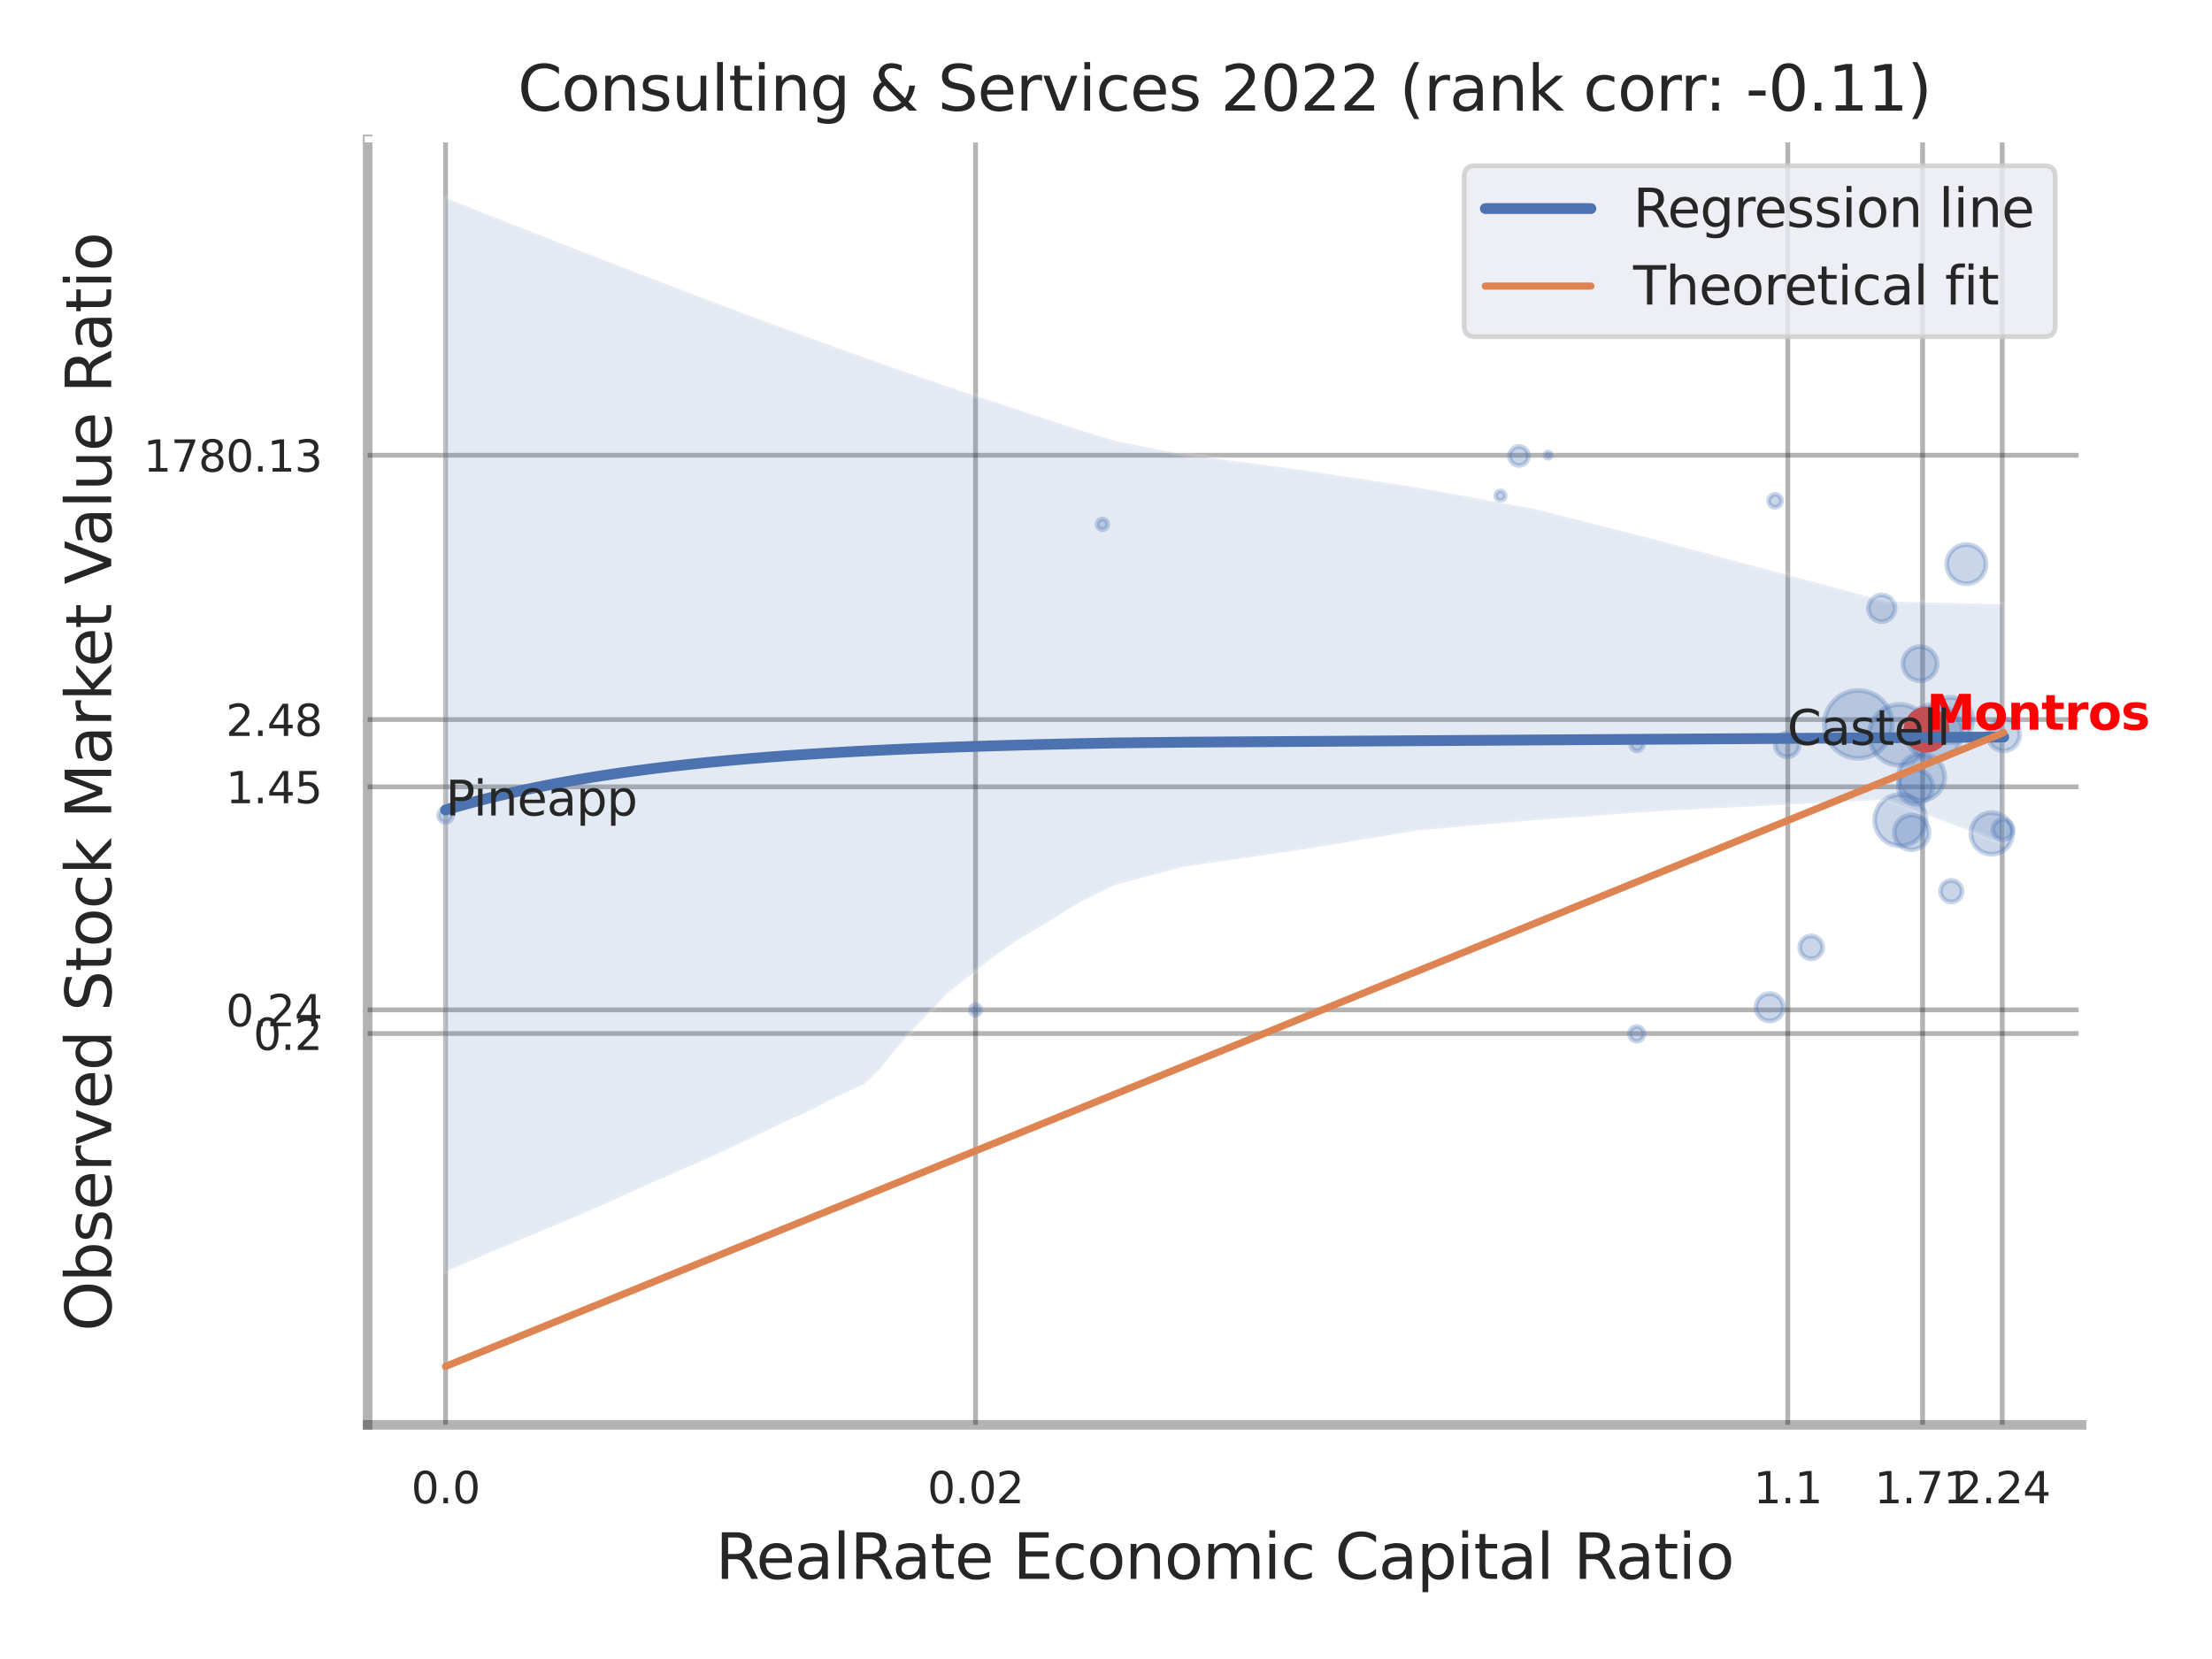 <?xml version="1.0" encoding="utf-8" standalone="no"?>
<!DOCTYPE svg PUBLIC "-//W3C//DTD SVG 1.1//EN"
  "http://www.w3.org/Graphics/SVG/1.1/DTD/svg11.dtd">
<svg xmlns:xlink="http://www.w3.org/1999/xlink" width="460.8pt" height="345.6pt" viewBox="0 0 460.8 345.6" xmlns="http://www.w3.org/2000/svg" version="1.1">
 <defs>
  <style type="text/css">*{stroke-linejoin: round; stroke-linecap: butt}</style>
 </defs>
 <g id="figure_1">
  <g id="patch_1">
   <path d="M 0 345.6 
L 460.8 345.6 
L 460.8 0 
L 0 0 
z
" style="fill: #ffffff"/>
  </g>
  <g id="axes_1">
   <g id="patch_2">
    <path d="M 76.59 296.82 
L 433.628 296.82 
L 433.628 29.04 
L 76.59 29.04 
z
" style="fill: #ffffff"/>
   </g>
   <g id="matplotlib.axis_1">
    <g id="xtick_1">
     <g id="line2d_1">
      <path d="M 92.821 296.82 
L 92.821 29.04 
" clip-path="url(#pef29a464aa)" style="fill: none; stroke: #000000; stroke-opacity: 0.3; stroke-linecap: round"/>
     </g>
     <g id="text_1">
      <!-- 0.0 -->
      <g style="fill: #262626" transform="translate(85.664 313.159) scale(0.09 -0.09)">
       <defs>
        <path id="DejaVuSans-30" d="M 2034 4250 
Q 1547 4250 1301 3770 
Q 1056 3291 1056 2328 
Q 1056 1369 1301 889 
Q 1547 409 2034 409 
Q 2525 409 2770 889 
Q 3016 1369 3016 2328 
Q 3016 3291 2770 3770 
Q 2525 4250 2034 4250 
z
M 2034 4750 
Q 2819 4750 3233 4129 
Q 3647 3509 3647 2328 
Q 3647 1150 3233 529 
Q 2819 -91 2034 -91 
Q 1250 -91 836 529 
Q 422 1150 422 2328 
Q 422 3509 836 4129 
Q 1250 4750 2034 4750 
z
" transform="scale(0.016)"/>
        <path id="DejaVuSans-2e" d="M 684 794 
L 1344 794 
L 1344 0 
L 684 0 
L 684 794 
z
" transform="scale(0.016)"/>
       </defs>
       <use xlink:href="#DejaVuSans-30"/>
       <use xlink:href="#DejaVuSans-2e" x="63.623"/>
       <use xlink:href="#DejaVuSans-30" x="95.41"/>
      </g>
     </g>
    </g>
    <g id="xtick_2">
     <g id="line2d_2">
      <path d="M 203.22 296.82 
L 203.22 29.04 
" clip-path="url(#pef29a464aa)" style="fill: none; stroke: #000000; stroke-opacity: 0.3; stroke-linecap: round"/>
     </g>
     <g id="text_2">
      <!-- 0.02 -->
      <g style="fill: #262626" transform="translate(193.201 313.159) scale(0.09 -0.09)">
       <defs>
        <path id="DejaVuSans-32" d="M 1228 531 
L 3431 531 
L 3431 0 
L 469 0 
L 469 531 
Q 828 903 1448 1529 
Q 2069 2156 2228 2338 
Q 2531 2678 2651 2914 
Q 2772 3150 2772 3378 
Q 2772 3750 2511 3984 
Q 2250 4219 1831 4219 
Q 1534 4219 1204 4116 
Q 875 4013 500 3803 
L 500 4441 
Q 881 4594 1212 4672 
Q 1544 4750 1819 4750 
Q 2544 4750 2975 4387 
Q 3406 4025 3406 3419 
Q 3406 3131 3298 2873 
Q 3191 2616 2906 2266 
Q 2828 2175 2409 1742 
Q 1991 1309 1228 531 
z
" transform="scale(0.016)"/>
       </defs>
       <use xlink:href="#DejaVuSans-30"/>
       <use xlink:href="#DejaVuSans-2e" x="63.623"/>
       <use xlink:href="#DejaVuSans-30" x="95.41"/>
       <use xlink:href="#DejaVuSans-32" x="159.033"/>
      </g>
     </g>
    </g>
    <g id="xtick_3">
     <g id="line2d_3">
      <path d="M 372.431 296.82 
L 372.431 29.04 
" clip-path="url(#pef29a464aa)" style="fill: none; stroke: #000000; stroke-opacity: 0.3; stroke-linecap: round"/>
     </g>
     <g id="text_3">
      <!-- 1.1 -->
      <g style="fill: #262626" transform="translate(365.275 313.159) scale(0.09 -0.09)">
       <defs>
        <path id="DejaVuSans-31" d="M 794 531 
L 1825 531 
L 1825 4091 
L 703 3866 
L 703 4441 
L 1819 4666 
L 2450 4666 
L 2450 531 
L 3481 531 
L 3481 0 
L 794 0 
L 794 531 
z
" transform="scale(0.016)"/>
       </defs>
       <use xlink:href="#DejaVuSans-31"/>
       <use xlink:href="#DejaVuSans-2e" x="63.623"/>
       <use xlink:href="#DejaVuSans-31" x="95.41"/>
      </g>
     </g>
    </g>
    <g id="xtick_4">
     <g id="line2d_4">
      <path d="M 400.51 296.82 
L 400.51 29.04 
" clip-path="url(#pef29a464aa)" style="fill: none; stroke: #000000; stroke-opacity: 0.3; stroke-linecap: round"/>
     </g>
     <g id="text_4">
      <!-- 1.71 -->
      <g style="fill: #262626" transform="translate(390.491 313.159) scale(0.09 -0.09)">
       <defs>
        <path id="DejaVuSans-37" d="M 525 4666 
L 3525 4666 
L 3525 4397 
L 1831 0 
L 1172 0 
L 2766 4134 
L 525 4134 
L 525 4666 
z
" transform="scale(0.016)"/>
       </defs>
       <use xlink:href="#DejaVuSans-31"/>
       <use xlink:href="#DejaVuSans-2e" x="63.623"/>
       <use xlink:href="#DejaVuSans-37" x="95.41"/>
       <use xlink:href="#DejaVuSans-31" x="159.033"/>
      </g>
     </g>
    </g>
    <g id="xtick_5">
     <g id="line2d_5">
      <path d="M 417.102 296.82 
L 417.102 29.04 
" clip-path="url(#pef29a464aa)" style="fill: none; stroke: #000000; stroke-opacity: 0.3; stroke-linecap: round"/>
     </g>
     <g id="text_5">
      <!-- 2.24 -->
      <g style="fill: #262626" transform="translate(407.083 313.159) scale(0.09 -0.09)">
       <defs>
        <path id="DejaVuSans-34" d="M 2419 4116 
L 825 1625 
L 2419 1625 
L 2419 4116 
z
M 2253 4666 
L 3047 4666 
L 3047 1625 
L 3713 1625 
L 3713 1100 
L 3047 1100 
L 3047 0 
L 2419 0 
L 2419 1100 
L 313 1100 
L 313 1709 
L 2253 4666 
z
" transform="scale(0.016)"/>
       </defs>
       <use xlink:href="#DejaVuSans-32"/>
       <use xlink:href="#DejaVuSans-2e" x="63.623"/>
       <use xlink:href="#DejaVuSans-32" x="95.41"/>
       <use xlink:href="#DejaVuSans-34" x="159.033"/>
      </g>
     </g>
    </g>
    <g id="xtick_6"/>
    <g id="xtick_7"/>
    <g id="xtick_8"/>
    <g id="text_6">
     <!-- RealRate Economic Capital Ratio -->
     <g style="fill: #262626" transform="translate(149.055 328.908) scale(0.13 -0.13)">
      <defs>
       <path id="DejaVuSans-52" d="M 2841 2188 
Q 3044 2119 3236 1894 
Q 3428 1669 3622 1275 
L 4263 0 
L 3584 0 
L 2988 1197 
Q 2756 1666 2539 1819 
Q 2322 1972 1947 1972 
L 1259 1972 
L 1259 0 
L 628 0 
L 628 4666 
L 2053 4666 
Q 2853 4666 3247 4331 
Q 3641 3997 3641 3322 
Q 3641 2881 3436 2590 
Q 3231 2300 2841 2188 
z
M 1259 4147 
L 1259 2491 
L 2053 2491 
Q 2509 2491 2742 2702 
Q 2975 2913 2975 3322 
Q 2975 3731 2742 3939 
Q 2509 4147 2053 4147 
L 1259 4147 
z
" transform="scale(0.016)"/>
       <path id="DejaVuSans-65" d="M 3597 1894 
L 3597 1613 
L 953 1613 
Q 991 1019 1311 708 
Q 1631 397 2203 397 
Q 2534 397 2845 478 
Q 3156 559 3463 722 
L 3463 178 
Q 3153 47 2828 -22 
Q 2503 -91 2169 -91 
Q 1331 -91 842 396 
Q 353 884 353 1716 
Q 353 2575 817 3079 
Q 1281 3584 2069 3584 
Q 2775 3584 3186 3129 
Q 3597 2675 3597 1894 
z
M 3022 2063 
Q 3016 2534 2758 2815 
Q 2500 3097 2075 3097 
Q 1594 3097 1305 2825 
Q 1016 2553 972 2059 
L 3022 2063 
z
" transform="scale(0.016)"/>
       <path id="DejaVuSans-61" d="M 2194 1759 
Q 1497 1759 1228 1600 
Q 959 1441 959 1056 
Q 959 750 1161 570 
Q 1363 391 1709 391 
Q 2188 391 2477 730 
Q 2766 1069 2766 1631 
L 2766 1759 
L 2194 1759 
z
M 3341 1997 
L 3341 0 
L 2766 0 
L 2766 531 
Q 2569 213 2275 61 
Q 1981 -91 1556 -91 
Q 1019 -91 701 211 
Q 384 513 384 1019 
Q 384 1609 779 1909 
Q 1175 2209 1959 2209 
L 2766 2209 
L 2766 2266 
Q 2766 2663 2505 2880 
Q 2244 3097 1772 3097 
Q 1472 3097 1187 3025 
Q 903 2953 641 2809 
L 641 3341 
Q 956 3463 1253 3523 
Q 1550 3584 1831 3584 
Q 2591 3584 2966 3190 
Q 3341 2797 3341 1997 
z
" transform="scale(0.016)"/>
       <path id="DejaVuSans-6c" d="M 603 4863 
L 1178 4863 
L 1178 0 
L 603 0 
L 603 4863 
z
" transform="scale(0.016)"/>
       <path id="DejaVuSans-74" d="M 1172 4494 
L 1172 3500 
L 2356 3500 
L 2356 3053 
L 1172 3053 
L 1172 1153 
Q 1172 725 1289 603 
Q 1406 481 1766 481 
L 2356 481 
L 2356 0 
L 1766 0 
Q 1100 0 847 248 
Q 594 497 594 1153 
L 594 3053 
L 172 3053 
L 172 3500 
L 594 3500 
L 594 4494 
L 1172 4494 
z
" transform="scale(0.016)"/>
       <path id="DejaVuSans-20" transform="scale(0.016)"/>
       <path id="DejaVuSans-45" d="M 628 4666 
L 3578 4666 
L 3578 4134 
L 1259 4134 
L 1259 2753 
L 3481 2753 
L 3481 2222 
L 1259 2222 
L 1259 531 
L 3634 531 
L 3634 0 
L 628 0 
L 628 4666 
z
" transform="scale(0.016)"/>
       <path id="DejaVuSans-63" d="M 3122 3366 
L 3122 2828 
Q 2878 2963 2633 3030 
Q 2388 3097 2138 3097 
Q 1578 3097 1268 2742 
Q 959 2388 959 1747 
Q 959 1106 1268 751 
Q 1578 397 2138 397 
Q 2388 397 2633 464 
Q 2878 531 3122 666 
L 3122 134 
Q 2881 22 2623 -34 
Q 2366 -91 2075 -91 
Q 1284 -91 818 406 
Q 353 903 353 1747 
Q 353 2603 823 3093 
Q 1294 3584 2113 3584 
Q 2378 3584 2631 3529 
Q 2884 3475 3122 3366 
z
" transform="scale(0.016)"/>
       <path id="DejaVuSans-6f" d="M 1959 3097 
Q 1497 3097 1228 2736 
Q 959 2375 959 1747 
Q 959 1119 1226 758 
Q 1494 397 1959 397 
Q 2419 397 2687 759 
Q 2956 1122 2956 1747 
Q 2956 2369 2687 2733 
Q 2419 3097 1959 3097 
z
M 1959 3584 
Q 2709 3584 3137 3096 
Q 3566 2609 3566 1747 
Q 3566 888 3137 398 
Q 2709 -91 1959 -91 
Q 1206 -91 779 398 
Q 353 888 353 1747 
Q 353 2609 779 3096 
Q 1206 3584 1959 3584 
z
" transform="scale(0.016)"/>
       <path id="DejaVuSans-6e" d="M 3513 2113 
L 3513 0 
L 2938 0 
L 2938 2094 
Q 2938 2591 2744 2837 
Q 2550 3084 2163 3084 
Q 1697 3084 1428 2787 
Q 1159 2491 1159 1978 
L 1159 0 
L 581 0 
L 581 3500 
L 1159 3500 
L 1159 2956 
Q 1366 3272 1645 3428 
Q 1925 3584 2291 3584 
Q 2894 3584 3203 3211 
Q 3513 2838 3513 2113 
z
" transform="scale(0.016)"/>
       <path id="DejaVuSans-6d" d="M 3328 2828 
Q 3544 3216 3844 3400 
Q 4144 3584 4550 3584 
Q 5097 3584 5394 3201 
Q 5691 2819 5691 2113 
L 5691 0 
L 5113 0 
L 5113 2094 
Q 5113 2597 4934 2840 
Q 4756 3084 4391 3084 
Q 3944 3084 3684 2787 
Q 3425 2491 3425 1978 
L 3425 0 
L 2847 0 
L 2847 2094 
Q 2847 2600 2669 2842 
Q 2491 3084 2119 3084 
Q 1678 3084 1418 2786 
Q 1159 2488 1159 1978 
L 1159 0 
L 581 0 
L 581 3500 
L 1159 3500 
L 1159 2956 
Q 1356 3278 1631 3431 
Q 1906 3584 2284 3584 
Q 2666 3584 2933 3390 
Q 3200 3197 3328 2828 
z
" transform="scale(0.016)"/>
       <path id="DejaVuSans-69" d="M 603 3500 
L 1178 3500 
L 1178 0 
L 603 0 
L 603 3500 
z
M 603 4863 
L 1178 4863 
L 1178 4134 
L 603 4134 
L 603 4863 
z
" transform="scale(0.016)"/>
       <path id="DejaVuSans-43" d="M 4122 4306 
L 4122 3641 
Q 3803 3938 3442 4084 
Q 3081 4231 2675 4231 
Q 1875 4231 1450 3742 
Q 1025 3253 1025 2328 
Q 1025 1406 1450 917 
Q 1875 428 2675 428 
Q 3081 428 3442 575 
Q 3803 722 4122 1019 
L 4122 359 
Q 3791 134 3420 21 
Q 3050 -91 2638 -91 
Q 1578 -91 968 557 
Q 359 1206 359 2328 
Q 359 3453 968 4101 
Q 1578 4750 2638 4750 
Q 3056 4750 3426 4639 
Q 3797 4528 4122 4306 
z
" transform="scale(0.016)"/>
       <path id="DejaVuSans-70" d="M 1159 525 
L 1159 -1331 
L 581 -1331 
L 581 3500 
L 1159 3500 
L 1159 2969 
Q 1341 3281 1617 3432 
Q 1894 3584 2278 3584 
Q 2916 3584 3314 3078 
Q 3713 2572 3713 1747 
Q 3713 922 3314 415 
Q 2916 -91 2278 -91 
Q 1894 -91 1617 61 
Q 1341 213 1159 525 
z
M 3116 1747 
Q 3116 2381 2855 2742 
Q 2594 3103 2138 3103 
Q 1681 3103 1420 2742 
Q 1159 2381 1159 1747 
Q 1159 1113 1420 752 
Q 1681 391 2138 391 
Q 2594 391 2855 752 
Q 3116 1113 3116 1747 
z
" transform="scale(0.016)"/>
      </defs>
      <use xlink:href="#DejaVuSans-52"/>
      <use xlink:href="#DejaVuSans-65" x="64.982"/>
      <use xlink:href="#DejaVuSans-61" x="126.506"/>
      <use xlink:href="#DejaVuSans-6c" x="187.785"/>
      <use xlink:href="#DejaVuSans-52" x="215.568"/>
      <use xlink:href="#DejaVuSans-61" x="282.801"/>
      <use xlink:href="#DejaVuSans-74" x="344.08"/>
      <use xlink:href="#DejaVuSans-65" x="383.289"/>
      <use xlink:href="#DejaVuSans-20" x="444.812"/>
      <use xlink:href="#DejaVuSans-45" x="476.6"/>
      <use xlink:href="#DejaVuSans-63" x="539.783"/>
      <use xlink:href="#DejaVuSans-6f" x="594.764"/>
      <use xlink:href="#DejaVuSans-6e" x="655.945"/>
      <use xlink:href="#DejaVuSans-6f" x="719.324"/>
      <use xlink:href="#DejaVuSans-6d" x="780.506"/>
      <use xlink:href="#DejaVuSans-69" x="877.918"/>
      <use xlink:href="#DejaVuSans-63" x="905.701"/>
      <use xlink:href="#DejaVuSans-20" x="960.682"/>
      <use xlink:href="#DejaVuSans-43" x="992.469"/>
      <use xlink:href="#DejaVuSans-61" x="1062.293"/>
      <use xlink:href="#DejaVuSans-70" x="1123.572"/>
      <use xlink:href="#DejaVuSans-69" x="1187.049"/>
      <use xlink:href="#DejaVuSans-74" x="1214.832"/>
      <use xlink:href="#DejaVuSans-61" x="1254.041"/>
      <use xlink:href="#DejaVuSans-6c" x="1315.32"/>
      <use xlink:href="#DejaVuSans-20" x="1343.104"/>
      <use xlink:href="#DejaVuSans-52" x="1374.891"/>
      <use xlink:href="#DejaVuSans-61" x="1442.123"/>
      <use xlink:href="#DejaVuSans-74" x="1503.402"/>
      <use xlink:href="#DejaVuSans-69" x="1542.611"/>
      <use xlink:href="#DejaVuSans-6f" x="1570.395"/>
     </g>
    </g>
   </g>
   <g id="matplotlib.axis_2">
    <g id="ytick_1">
     <g id="line2d_6">
      <path d="M 76.59 215.303 
L 433.628 215.303 
" clip-path="url(#pef29a464aa)" style="fill: none; stroke: #000000; stroke-opacity: 0.3; stroke-linecap: round"/>
     </g>
     <g id="text_7">
      <!-- 0.2 -->
      <g style="fill: #262626" transform="translate(52.777 218.722) scale(0.09 -0.09)">
       <use xlink:href="#DejaVuSans-30"/>
       <use xlink:href="#DejaVuSans-2e" x="63.623"/>
       <use xlink:href="#DejaVuSans-32" x="95.41"/>
      </g>
     </g>
    </g>
    <g id="ytick_2">
     <g id="line2d_7">
      <path d="M 76.59 210.371 
L 433.628 210.371 
" clip-path="url(#pef29a464aa)" style="fill: none; stroke: #000000; stroke-opacity: 0.3; stroke-linecap: round"/>
     </g>
     <g id="text_8">
      <!-- 0.24 -->
      <g style="fill: #262626" transform="translate(47.051 213.79) scale(0.09 -0.09)">
       <use xlink:href="#DejaVuSans-30"/>
       <use xlink:href="#DejaVuSans-2e" x="63.623"/>
       <use xlink:href="#DejaVuSans-32" x="95.41"/>
       <use xlink:href="#DejaVuSans-34" x="159.033"/>
      </g>
     </g>
    </g>
    <g id="ytick_3">
     <g id="line2d_8">
      <path d="M 76.59 163.908 
L 433.628 163.908 
" clip-path="url(#pef29a464aa)" style="fill: none; stroke: #000000; stroke-opacity: 0.3; stroke-linecap: round"/>
     </g>
     <g id="text_9">
      <!-- 1.45 -->
      <g style="fill: #262626" transform="translate(47.051 167.327) scale(0.09 -0.09)">
       <defs>
        <path id="DejaVuSans-35" d="M 691 4666 
L 3169 4666 
L 3169 4134 
L 1269 4134 
L 1269 2991 
Q 1406 3038 1543 3061 
Q 1681 3084 1819 3084 
Q 2600 3084 3056 2656 
Q 3513 2228 3513 1497 
Q 3513 744 3044 326 
Q 2575 -91 1722 -91 
Q 1428 -91 1123 -41 
Q 819 9 494 109 
L 494 744 
Q 775 591 1075 516 
Q 1375 441 1709 441 
Q 2250 441 2565 725 
Q 2881 1009 2881 1497 
Q 2881 1984 2565 2268 
Q 2250 2553 1709 2553 
Q 1456 2553 1204 2497 
Q 953 2441 691 2322 
L 691 4666 
z
" transform="scale(0.016)"/>
       </defs>
       <use xlink:href="#DejaVuSans-31"/>
       <use xlink:href="#DejaVuSans-2e" x="63.623"/>
       <use xlink:href="#DejaVuSans-34" x="95.41"/>
       <use xlink:href="#DejaVuSans-35" x="159.033"/>
      </g>
     </g>
    </g>
    <g id="ytick_4">
     <g id="line2d_9">
      <path d="M 76.59 149.891 
L 433.628 149.891 
" clip-path="url(#pef29a464aa)" style="fill: none; stroke: #000000; stroke-opacity: 0.3; stroke-linecap: round"/>
     </g>
     <g id="text_10">
      <!-- 2.48 -->
      <g style="fill: #262626" transform="translate(47.051 153.311) scale(0.09 -0.09)">
       <defs>
        <path id="DejaVuSans-38" d="M 2034 2216 
Q 1584 2216 1326 1975 
Q 1069 1734 1069 1313 
Q 1069 891 1326 650 
Q 1584 409 2034 409 
Q 2484 409 2743 651 
Q 3003 894 3003 1313 
Q 3003 1734 2745 1975 
Q 2488 2216 2034 2216 
z
M 1403 2484 
Q 997 2584 770 2862 
Q 544 3141 544 3541 
Q 544 4100 942 4425 
Q 1341 4750 2034 4750 
Q 2731 4750 3128 4425 
Q 3525 4100 3525 3541 
Q 3525 3141 3298 2862 
Q 3072 2584 2669 2484 
Q 3125 2378 3379 2068 
Q 3634 1759 3634 1313 
Q 3634 634 3220 271 
Q 2806 -91 2034 -91 
Q 1263 -91 848 271 
Q 434 634 434 1313 
Q 434 1759 690 2068 
Q 947 2378 1403 2484 
z
M 1172 3481 
Q 1172 3119 1398 2916 
Q 1625 2713 2034 2713 
Q 2441 2713 2670 2916 
Q 2900 3119 2900 3481 
Q 2900 3844 2670 4047 
Q 2441 4250 2034 4250 
Q 1625 4250 1398 4047 
Q 1172 3844 1172 3481 
z
" transform="scale(0.016)"/>
       </defs>
       <use xlink:href="#DejaVuSans-32"/>
       <use xlink:href="#DejaVuSans-2e" x="63.623"/>
       <use xlink:href="#DejaVuSans-34" x="95.41"/>
       <use xlink:href="#DejaVuSans-38" x="159.033"/>
      </g>
     </g>
    </g>
    <g id="ytick_5">
     <g id="line2d_10">
      <path d="M 76.59 94.832 
L 433.628 94.832 
" clip-path="url(#pef29a464aa)" style="fill: none; stroke: #000000; stroke-opacity: 0.3; stroke-linecap: round"/>
     </g>
     <g id="text_11">
      <!-- 1780.13 -->
      <g style="fill: #262626" transform="translate(29.872 98.252) scale(0.09 -0.09)">
       <defs>
        <path id="DejaVuSans-33" d="M 2597 2516 
Q 3050 2419 3304 2112 
Q 3559 1806 3559 1356 
Q 3559 666 3084 287 
Q 2609 -91 1734 -91 
Q 1441 -91 1130 -33 
Q 819 25 488 141 
L 488 750 
Q 750 597 1062 519 
Q 1375 441 1716 441 
Q 2309 441 2620 675 
Q 2931 909 2931 1356 
Q 2931 1769 2642 2001 
Q 2353 2234 1838 2234 
L 1294 2234 
L 1294 2753 
L 1863 2753 
Q 2328 2753 2575 2939 
Q 2822 3125 2822 3475 
Q 2822 3834 2567 4026 
Q 2313 4219 1838 4219 
Q 1578 4219 1281 4162 
Q 984 4106 628 3988 
L 628 4550 
Q 988 4650 1302 4700 
Q 1616 4750 1894 4750 
Q 2613 4750 3031 4423 
Q 3450 4097 3450 3541 
Q 3450 3153 3228 2886 
Q 3006 2619 2597 2516 
z
" transform="scale(0.016)"/>
       </defs>
       <use xlink:href="#DejaVuSans-31"/>
       <use xlink:href="#DejaVuSans-37" x="63.623"/>
       <use xlink:href="#DejaVuSans-38" x="127.246"/>
       <use xlink:href="#DejaVuSans-30" x="190.869"/>
       <use xlink:href="#DejaVuSans-2e" x="254.492"/>
       <use xlink:href="#DejaVuSans-31" x="286.279"/>
       <use xlink:href="#DejaVuSans-33" x="349.902"/>
      </g>
     </g>
    </g>
    <g id="ytick_6"/>
    <g id="ytick_7"/>
    <g id="ytick_8"/>
    <g id="ytick_9"/>
    <g id="ytick_10"/>
    <g id="ytick_11"/>
    <g id="text_12">
     <!-- Observed Stock Market Value Ratio -->
     <g style="fill: #262626" transform="translate(23.169 277.332) rotate(-90) scale(0.13 -0.13)">
      <defs>
       <path id="DejaVuSans-4f" d="M 2522 4238 
Q 1834 4238 1429 3725 
Q 1025 3213 1025 2328 
Q 1025 1447 1429 934 
Q 1834 422 2522 422 
Q 3209 422 3611 934 
Q 4013 1447 4013 2328 
Q 4013 3213 3611 3725 
Q 3209 4238 2522 4238 
z
M 2522 4750 
Q 3503 4750 4090 4092 
Q 4678 3434 4678 2328 
Q 4678 1225 4090 567 
Q 3503 -91 2522 -91 
Q 1538 -91 948 565 
Q 359 1222 359 2328 
Q 359 3434 948 4092 
Q 1538 4750 2522 4750 
z
" transform="scale(0.016)"/>
       <path id="DejaVuSans-62" d="M 3116 1747 
Q 3116 2381 2855 2742 
Q 2594 3103 2138 3103 
Q 1681 3103 1420 2742 
Q 1159 2381 1159 1747 
Q 1159 1113 1420 752 
Q 1681 391 2138 391 
Q 2594 391 2855 752 
Q 3116 1113 3116 1747 
z
M 1159 2969 
Q 1341 3281 1617 3432 
Q 1894 3584 2278 3584 
Q 2916 3584 3314 3078 
Q 3713 2572 3713 1747 
Q 3713 922 3314 415 
Q 2916 -91 2278 -91 
Q 1894 -91 1617 61 
Q 1341 213 1159 525 
L 1159 0 
L 581 0 
L 581 4863 
L 1159 4863 
L 1159 2969 
z
" transform="scale(0.016)"/>
       <path id="DejaVuSans-73" d="M 2834 3397 
L 2834 2853 
Q 2591 2978 2328 3040 
Q 2066 3103 1784 3103 
Q 1356 3103 1142 2972 
Q 928 2841 928 2578 
Q 928 2378 1081 2264 
Q 1234 2150 1697 2047 
L 1894 2003 
Q 2506 1872 2764 1633 
Q 3022 1394 3022 966 
Q 3022 478 2636 193 
Q 2250 -91 1575 -91 
Q 1294 -91 989 -36 
Q 684 19 347 128 
L 347 722 
Q 666 556 975 473 
Q 1284 391 1588 391 
Q 1994 391 2212 530 
Q 2431 669 2431 922 
Q 2431 1156 2273 1281 
Q 2116 1406 1581 1522 
L 1381 1569 
Q 847 1681 609 1914 
Q 372 2147 372 2553 
Q 372 3047 722 3315 
Q 1072 3584 1716 3584 
Q 2034 3584 2315 3537 
Q 2597 3491 2834 3397 
z
" transform="scale(0.016)"/>
       <path id="DejaVuSans-72" d="M 2631 2963 
Q 2534 3019 2420 3045 
Q 2306 3072 2169 3072 
Q 1681 3072 1420 2755 
Q 1159 2438 1159 1844 
L 1159 0 
L 581 0 
L 581 3500 
L 1159 3500 
L 1159 2956 
Q 1341 3275 1631 3429 
Q 1922 3584 2338 3584 
Q 2397 3584 2469 3576 
Q 2541 3569 2628 3553 
L 2631 2963 
z
" transform="scale(0.016)"/>
       <path id="DejaVuSans-76" d="M 191 3500 
L 800 3500 
L 1894 563 
L 2988 3500 
L 3597 3500 
L 2284 0 
L 1503 0 
L 191 3500 
z
" transform="scale(0.016)"/>
       <path id="DejaVuSans-64" d="M 2906 2969 
L 2906 4863 
L 3481 4863 
L 3481 0 
L 2906 0 
L 2906 525 
Q 2725 213 2448 61 
Q 2172 -91 1784 -91 
Q 1150 -91 751 415 
Q 353 922 353 1747 
Q 353 2572 751 3078 
Q 1150 3584 1784 3584 
Q 2172 3584 2448 3432 
Q 2725 3281 2906 2969 
z
M 947 1747 
Q 947 1113 1208 752 
Q 1469 391 1925 391 
Q 2381 391 2643 752 
Q 2906 1113 2906 1747 
Q 2906 2381 2643 2742 
Q 2381 3103 1925 3103 
Q 1469 3103 1208 2742 
Q 947 2381 947 1747 
z
" transform="scale(0.016)"/>
       <path id="DejaVuSans-53" d="M 3425 4513 
L 3425 3897 
Q 3066 4069 2747 4153 
Q 2428 4238 2131 4238 
Q 1616 4238 1336 4038 
Q 1056 3838 1056 3469 
Q 1056 3159 1242 3001 
Q 1428 2844 1947 2747 
L 2328 2669 
Q 3034 2534 3370 2195 
Q 3706 1856 3706 1288 
Q 3706 609 3251 259 
Q 2797 -91 1919 -91 
Q 1588 -91 1214 -16 
Q 841 59 441 206 
L 441 856 
Q 825 641 1194 531 
Q 1563 422 1919 422 
Q 2459 422 2753 634 
Q 3047 847 3047 1241 
Q 3047 1584 2836 1778 
Q 2625 1972 2144 2069 
L 1759 2144 
Q 1053 2284 737 2584 
Q 422 2884 422 3419 
Q 422 4038 858 4394 
Q 1294 4750 2059 4750 
Q 2388 4750 2728 4690 
Q 3069 4631 3425 4513 
z
" transform="scale(0.016)"/>
       <path id="DejaVuSans-6b" d="M 581 4863 
L 1159 4863 
L 1159 1991 
L 2875 3500 
L 3609 3500 
L 1753 1863 
L 3688 0 
L 2938 0 
L 1159 1709 
L 1159 0 
L 581 0 
L 581 4863 
z
" transform="scale(0.016)"/>
       <path id="DejaVuSans-4d" d="M 628 4666 
L 1569 4666 
L 2759 1491 
L 3956 4666 
L 4897 4666 
L 4897 0 
L 4281 0 
L 4281 4097 
L 3078 897 
L 2444 897 
L 1241 4097 
L 1241 0 
L 628 0 
L 628 4666 
z
" transform="scale(0.016)"/>
       <path id="DejaVuSans-56" d="M 1831 0 
L 50 4666 
L 709 4666 
L 2188 738 
L 3669 4666 
L 4325 4666 
L 2547 0 
L 1831 0 
z
" transform="scale(0.016)"/>
       <path id="DejaVuSans-75" d="M 544 1381 
L 544 3500 
L 1119 3500 
L 1119 1403 
Q 1119 906 1312 657 
Q 1506 409 1894 409 
Q 2359 409 2629 706 
Q 2900 1003 2900 1516 
L 2900 3500 
L 3475 3500 
L 3475 0 
L 2900 0 
L 2900 538 
Q 2691 219 2414 64 
Q 2138 -91 1772 -91 
Q 1169 -91 856 284 
Q 544 659 544 1381 
z
M 1991 3584 
L 1991 3584 
z
" transform="scale(0.016)"/>
      </defs>
      <use xlink:href="#DejaVuSans-4f"/>
      <use xlink:href="#DejaVuSans-62" x="78.711"/>
      <use xlink:href="#DejaVuSans-73" x="142.188"/>
      <use xlink:href="#DejaVuSans-65" x="194.287"/>
      <use xlink:href="#DejaVuSans-72" x="255.811"/>
      <use xlink:href="#DejaVuSans-76" x="296.924"/>
      <use xlink:href="#DejaVuSans-65" x="356.104"/>
      <use xlink:href="#DejaVuSans-64" x="417.627"/>
      <use xlink:href="#DejaVuSans-20" x="481.104"/>
      <use xlink:href="#DejaVuSans-53" x="512.891"/>
      <use xlink:href="#DejaVuSans-74" x="576.367"/>
      <use xlink:href="#DejaVuSans-6f" x="615.576"/>
      <use xlink:href="#DejaVuSans-63" x="676.758"/>
      <use xlink:href="#DejaVuSans-6b" x="731.738"/>
      <use xlink:href="#DejaVuSans-20" x="789.648"/>
      <use xlink:href="#DejaVuSans-4d" x="821.436"/>
      <use xlink:href="#DejaVuSans-61" x="907.715"/>
      <use xlink:href="#DejaVuSans-72" x="968.994"/>
      <use xlink:href="#DejaVuSans-6b" x="1010.107"/>
      <use xlink:href="#DejaVuSans-65" x="1064.393"/>
      <use xlink:href="#DejaVuSans-74" x="1125.916"/>
      <use xlink:href="#DejaVuSans-20" x="1165.125"/>
      <use xlink:href="#DejaVuSans-56" x="1196.912"/>
      <use xlink:href="#DejaVuSans-61" x="1257.57"/>
      <use xlink:href="#DejaVuSans-6c" x="1318.85"/>
      <use xlink:href="#DejaVuSans-75" x="1346.633"/>
      <use xlink:href="#DejaVuSans-65" x="1410.012"/>
      <use xlink:href="#DejaVuSans-20" x="1471.535"/>
      <use xlink:href="#DejaVuSans-52" x="1503.322"/>
      <use xlink:href="#DejaVuSans-61" x="1570.555"/>
      <use xlink:href="#DejaVuSans-74" x="1631.834"/>
      <use xlink:href="#DejaVuSans-69" x="1671.043"/>
      <use xlink:href="#DejaVuSans-6f" x="1698.826"/>
     </g>
    </g>
   </g>
   <g id="PathCollection_1">
    <path d="M 312.566 104.252 
C 312.825 104.252 313.074 104.149 313.257 103.965 
C 313.44 103.782 313.543 103.533 313.543 103.274 
C 313.543 103.015 313.44 102.766 313.257 102.583 
C 313.074 102.4 312.825 102.297 312.566 102.297 
C 312.307 102.297 312.058 102.4 311.875 102.583 
C 311.692 102.766 311.589 103.015 311.589 103.274 
C 311.589 103.533 311.692 103.782 311.875 103.965 
C 312.058 104.149 312.307 104.252 312.566 104.252 
z
" clip-path="url(#pef29a464aa)" style="fill: #4c72b0; fill-opacity: 0.3; stroke: #4c72b0; stroke-opacity: 0.3"/>
    <path d="M 409.628 121.594 
C 410.709 121.594 411.747 121.165 412.511 120.4 
C 413.276 119.636 413.705 118.598 413.705 117.517 
C 413.705 116.436 413.276 115.399 412.511 114.634 
C 411.747 113.869 410.709 113.44 409.628 113.44 
C 408.547 113.44 407.51 113.869 406.745 114.634 
C 405.98 115.399 405.551 116.436 405.551 117.517 
C 405.551 118.598 405.98 119.636 406.745 120.4 
C 407.51 121.165 408.547 121.594 409.628 121.594 
z
" clip-path="url(#pef29a464aa)" style="fill: #4c72b0; fill-opacity: 0.3; stroke: #4c72b0; stroke-opacity: 0.3"/>
    <path d="M 402.9 158.406 
C 404.45 158.406 405.936 157.79 407.032 156.694 
C 408.128 155.598 408.744 154.111 408.744 152.562 
C 408.744 151.012 408.128 149.525 407.032 148.429 
C 405.936 147.334 404.45 146.718 402.9 146.718 
C 401.35 146.718 399.864 147.334 398.768 148.429 
C 397.672 149.525 397.056 151.012 397.056 152.562 
C 397.056 154.111 397.672 155.598 398.768 156.694 
C 399.864 157.79 401.35 158.406 402.9 158.406 
z
" clip-path="url(#pef29a464aa)" style="fill: #4c72b0; fill-opacity: 0.3; stroke: #4c72b0; stroke-opacity: 0.3"/>
    <path d="M 406.491 187.89 
C 407.084 187.89 407.653 187.655 408.073 187.235 
C 408.492 186.816 408.728 186.247 408.728 185.653 
C 408.728 185.06 408.492 184.491 408.073 184.072 
C 407.653 183.652 407.084 183.416 406.491 183.416 
C 405.898 183.416 405.329 183.652 404.909 184.072 
C 404.49 184.491 404.254 185.06 404.254 185.653 
C 404.254 186.247 404.49 186.816 404.909 187.235 
C 405.329 187.655 405.898 187.89 406.491 187.89 
z
" clip-path="url(#pef29a464aa)" style="fill: #4c72b0; fill-opacity: 0.3; stroke: #4c72b0; stroke-opacity: 0.3"/>
    <path d="M 399.971 141.812 
C 400.913 141.812 401.816 141.438 402.482 140.772 
C 403.147 140.106 403.522 139.203 403.522 138.262 
C 403.522 137.32 403.147 136.417 402.482 135.751 
C 401.816 135.085 400.913 134.711 399.971 134.711 
C 399.029 134.711 398.126 135.085 397.46 135.751 
C 396.794 136.417 396.42 137.32 396.42 138.262 
C 396.42 139.203 396.794 140.106 397.46 140.772 
C 398.126 141.438 399.029 141.812 399.971 141.812 
z
" clip-path="url(#pef29a464aa)" style="fill: #4c72b0; fill-opacity: 0.3; stroke: #4c72b0; stroke-opacity: 0.3"/>
    <path d="M 406.234 154.705 
C 407.486 154.705 408.686 154.208 409.571 153.323 
C 410.456 152.438 410.954 151.237 410.954 149.985 
C 410.954 148.733 410.456 147.533 409.571 146.648 
C 408.686 145.763 407.486 145.265 406.234 145.265 
C 404.982 145.265 403.781 145.763 402.896 146.648 
C 402.011 147.533 401.514 148.733 401.514 149.985 
C 401.514 151.237 402.011 152.438 402.896 153.323 
C 403.781 154.208 404.982 154.705 406.234 154.705 
z
" clip-path="url(#pef29a464aa)" style="fill: #4c72b0; fill-opacity: 0.3; stroke: #4c72b0; stroke-opacity: 0.3"/>
    <path d="M 203.225 211.469 
C 203.509 211.469 203.782 211.356 203.983 211.155 
C 204.184 210.954 204.297 210.681 204.297 210.397 
C 204.297 210.113 204.184 209.84 203.983 209.639 
C 203.782 209.438 203.509 209.325 203.225 209.325 
C 202.94 209.325 202.668 209.438 202.467 209.639 
C 202.266 209.84 202.153 210.113 202.153 210.397 
C 202.153 210.681 202.266 210.954 202.467 211.155 
C 202.668 211.356 202.94 211.469 203.225 211.469 
z
" clip-path="url(#pef29a464aa)" style="fill: #4c72b0; fill-opacity: 0.3; stroke: #4c72b0; stroke-opacity: 0.3"/>
    <path d="M 400.281 166.683 
C 401.562 166.683 402.79 166.174 403.695 165.269 
C 404.601 164.364 405.109 163.135 405.109 161.855 
C 405.109 160.575 404.601 159.346 403.695 158.441 
C 402.79 157.536 401.562 157.027 400.281 157.027 
C 399.001 157.027 397.772 157.536 396.867 158.441 
C 395.962 159.346 395.453 160.575 395.453 161.855 
C 395.453 163.135 395.962 164.364 396.867 165.269 
C 397.772 166.174 399.001 166.683 400.281 166.683 
z
" clip-path="url(#pef29a464aa)" style="fill: #4c72b0; fill-opacity: 0.3; stroke: #4c72b0; stroke-opacity: 0.3"/>
    <path d="M 417.248 174.906 
C 417.804 174.906 418.338 174.685 418.731 174.292 
C 419.124 173.898 419.345 173.365 419.345 172.809 
C 419.345 172.252 419.124 171.719 418.731 171.325 
C 418.338 170.932 417.804 170.711 417.248 170.711 
C 416.691 170.711 416.158 170.932 415.764 171.325 
C 415.371 171.719 415.15 172.252 415.15 172.809 
C 415.15 173.365 415.371 173.898 415.764 174.292 
C 416.158 174.685 416.691 174.906 417.248 174.906 
z
" clip-path="url(#pef29a464aa)" style="fill: #4c72b0; fill-opacity: 0.3; stroke: #4c72b0; stroke-opacity: 0.3"/>
    <path d="M 377.291 199.727 
C 377.922 199.727 378.528 199.477 378.974 199.03 
C 379.421 198.584 379.672 197.978 379.672 197.347 
C 379.672 196.715 379.421 196.11 378.974 195.663 
C 378.528 195.217 377.922 194.966 377.291 194.966 
C 376.659 194.966 376.054 195.217 375.607 195.663 
C 375.161 196.11 374.91 196.715 374.91 197.347 
C 374.91 197.978 375.161 198.584 375.607 199.03 
C 376.054 199.477 376.659 199.727 377.291 199.727 
z
" clip-path="url(#pef29a464aa)" style="fill: #4c72b0; fill-opacity: 0.3; stroke: #4c72b0; stroke-opacity: 0.3"/>
    <path d="M 395.874 176.189 
C 397.289 176.189 398.645 175.627 399.646 174.627 
C 400.646 173.627 401.208 172.27 401.208 170.856 
C 401.208 169.441 400.646 168.084 399.646 167.084 
C 398.645 166.084 397.289 165.522 395.874 165.522 
C 394.459 165.522 393.103 166.084 392.102 167.084 
C 391.102 168.084 390.54 169.441 390.54 170.856 
C 390.54 172.27 391.102 173.627 392.102 174.627 
C 393.103 175.627 394.459 176.189 395.874 176.189 
z
" clip-path="url(#pef29a464aa)" style="fill: #4c72b0; fill-opacity: 0.3; stroke: #4c72b0; stroke-opacity: 0.3"/>
    <path d="M 398.231 177.009 
C 399.187 177.009 400.103 176.629 400.779 175.953 
C 401.455 175.277 401.835 174.361 401.835 173.405 
C 401.835 172.449 401.455 171.532 400.779 170.856 
C 400.103 170.18 399.187 169.801 398.231 169.801 
C 397.275 169.801 396.358 170.18 395.682 170.856 
C 395.006 171.532 394.626 172.449 394.626 173.405 
C 394.626 174.361 395.006 175.277 395.682 175.953 
C 396.358 176.629 397.275 177.009 398.231 177.009 
z
" clip-path="url(#pef29a464aa)" style="fill: #4c72b0; fill-opacity: 0.3; stroke: #4c72b0; stroke-opacity: 0.3"/>
    <path d="M 395.709 159.401 
C 397.386 159.401 398.996 158.734 400.182 157.548 
C 401.369 156.362 402.035 154.752 402.035 153.075 
C 402.035 151.397 401.369 149.787 400.182 148.601 
C 398.996 147.415 397.386 146.748 395.709 146.748 
C 394.031 146.748 392.422 147.415 391.235 148.601 
C 390.049 149.787 389.382 151.397 389.382 153.075 
C 389.382 154.752 390.049 156.362 391.235 157.548 
C 392.422 158.734 394.031 159.401 395.709 159.401 
z
" clip-path="url(#pef29a464aa)" style="fill: #4c72b0; fill-opacity: 0.3; stroke: #4c72b0; stroke-opacity: 0.3"/>
    <path d="M 368.66 212.698 
C 369.417 212.698 370.143 212.397 370.678 211.861 
C 371.214 211.326 371.515 210.6 371.515 209.843 
C 371.515 209.086 371.214 208.36 370.678 207.824 
C 370.143 207.289 369.417 206.988 368.66 206.988 
C 367.903 206.988 367.177 207.289 366.641 207.824 
C 366.106 208.36 365.805 209.086 365.805 209.843 
C 365.805 210.6 366.106 211.326 366.641 211.861 
C 367.177 212.397 367.903 212.698 368.66 212.698 
z
" clip-path="url(#pef29a464aa)" style="fill: #4c72b0; fill-opacity: 0.3; stroke: #4c72b0; stroke-opacity: 0.3"/>
    <path d="M 417.399 156.404 
C 418.284 156.404 419.133 156.052 419.758 155.426 
C 420.384 154.801 420.736 153.952 420.736 153.067 
C 420.736 152.182 420.384 151.333 419.758 150.707 
C 419.133 150.081 418.284 149.73 417.399 149.73 
C 416.514 149.73 415.665 150.081 415.039 150.707 
C 414.414 151.333 414.062 152.182 414.062 153.067 
C 414.062 153.952 414.414 154.801 415.039 155.426 
C 415.665 156.052 416.514 156.404 417.399 156.404 
z
" clip-path="url(#pef29a464aa)" style="fill: #4c72b0; fill-opacity: 0.3; stroke: #4c72b0; stroke-opacity: 0.3"/>
    <path d="M 316.428 96.959 
C 316.952 96.959 317.454 96.751 317.824 96.38 
C 318.194 96.01 318.402 95.508 318.402 94.984 
C 318.402 94.461 318.194 93.958 317.824 93.588 
C 317.454 93.218 316.952 93.01 316.428 93.01 
C 315.904 93.01 315.402 93.218 315.032 93.588 
C 314.662 93.958 314.454 94.461 314.454 94.984 
C 314.454 95.508 314.662 96.01 315.032 96.38 
C 315.402 96.751 315.904 96.959 316.428 96.959 
z
" clip-path="url(#pef29a464aa)" style="fill: #4c72b0; fill-opacity: 0.3; stroke: #4c72b0; stroke-opacity: 0.3"/>
    <path d="M 387.119 157.973 
C 388.994 157.973 390.793 157.228 392.119 155.902 
C 393.445 154.576 394.19 152.777 394.19 150.902 
C 394.19 149.027 393.445 147.228 392.119 145.902 
C 390.793 144.576 388.994 143.831 387.119 143.831 
C 385.244 143.831 383.445 144.576 382.119 145.902 
C 380.793 147.228 380.048 149.027 380.048 150.902 
C 380.048 152.777 380.793 154.576 382.119 155.902 
C 383.445 157.228 385.244 157.973 387.119 157.973 
z
" clip-path="url(#pef29a464aa)" style="fill: #4c72b0; fill-opacity: 0.3; stroke: #4c72b0; stroke-opacity: 0.3"/>
    <path d="M 340.959 216.893 
C 341.362 216.893 341.749 216.733 342.034 216.448 
C 342.319 216.163 342.479 215.776 342.479 215.373 
C 342.479 214.97 342.319 214.583 342.034 214.298 
C 341.749 214.013 341.362 213.853 340.959 213.853 
C 340.556 213.853 340.17 214.013 339.885 214.298 
C 339.6 214.583 339.44 214.97 339.44 215.373 
C 339.44 215.776 339.6 216.163 339.885 216.448 
C 340.17 216.733 340.556 216.893 340.959 216.893 
z
" clip-path="url(#pef29a464aa)" style="fill: #4c72b0; fill-opacity: 0.3; stroke: #4c72b0; stroke-opacity: 0.3"/>
    <path d="M 322.511 95.479 
C 322.686 95.479 322.853 95.409 322.976 95.286 
C 323.1 95.162 323.169 94.995 323.169 94.82 
C 323.169 94.646 323.1 94.478 322.976 94.355 
C 322.853 94.231 322.686 94.162 322.511 94.162 
C 322.336 94.162 322.169 94.231 322.045 94.355 
C 321.922 94.478 321.853 94.646 321.853 94.82 
C 321.853 94.995 321.922 95.162 322.045 95.286 
C 322.169 95.409 322.336 95.479 322.511 95.479 
z
" clip-path="url(#pef29a464aa)" style="fill: #4c72b0; fill-opacity: 0.3; stroke: #4c72b0; stroke-opacity: 0.3"/>
    <path d="M 341.012 156.435 
C 341.355 156.435 341.684 156.299 341.927 156.056 
C 342.17 155.813 342.306 155.484 342.306 155.141 
C 342.306 154.798 342.17 154.469 341.927 154.226 
C 341.684 153.983 341.355 153.847 341.012 153.847 
C 340.668 153.847 340.339 153.983 340.097 154.226 
C 339.854 154.469 339.717 154.798 339.717 155.141 
C 339.717 155.484 339.854 155.813 340.097 156.056 
C 340.339 156.299 340.668 156.435 341.012 156.435 
z
" clip-path="url(#pef29a464aa)" style="fill: #4c72b0; fill-opacity: 0.3; stroke: #4c72b0; stroke-opacity: 0.3"/>
    <path d="M 401.317 156.269 
C 402.448 156.269 403.533 155.82 404.333 155.02 
C 405.133 154.22 405.582 153.135 405.582 152.004 
C 405.582 150.873 405.133 149.789 404.333 148.989 
C 403.533 148.189 402.448 147.74 401.317 147.74 
C 400.186 147.74 399.102 148.189 398.302 148.989 
C 397.502 149.789 397.053 150.873 397.053 152.004 
C 397.053 153.135 397.502 154.22 398.302 155.02 
C 399.102 155.82 400.186 156.269 401.317 156.269 
z
" clip-path="url(#pef29a464aa)" style="fill: #4c72b0; fill-opacity: 0.3; stroke: #4c72b0; stroke-opacity: 0.3"/>
    <path d="M 414.92 177.951 
C 416.07 177.951 417.172 177.495 417.985 176.682 
C 418.798 175.869 419.255 174.766 419.255 173.617 
C 419.255 172.467 418.798 171.365 417.985 170.552 
C 417.172 169.739 416.07 169.282 414.92 169.282 
C 413.771 169.282 412.668 169.739 411.855 170.552 
C 411.043 171.365 410.586 172.467 410.586 173.617 
C 410.586 174.766 411.043 175.869 411.855 176.682 
C 412.668 177.495 413.771 177.951 414.92 177.951 
z
" clip-path="url(#pef29a464aa)" style="fill: #4c72b0; fill-opacity: 0.3; stroke: #4c72b0; stroke-opacity: 0.3"/>
    <path d="M 92.819 171.333 
C 93.203 171.333 93.572 171.18 93.843 170.908 
C 94.115 170.637 94.268 170.268 94.268 169.884 
C 94.268 169.5 94.115 169.131 93.843 168.86 
C 93.572 168.588 93.203 168.435 92.819 168.435 
C 92.435 168.435 92.066 168.588 91.795 168.86 
C 91.523 169.131 91.37 169.5 91.37 169.884 
C 91.37 170.268 91.523 170.637 91.795 170.908 
C 92.066 171.18 92.435 171.333 92.819 171.333 
z
" clip-path="url(#pef29a464aa)" style="fill: #4c72b0; fill-opacity: 0.3; stroke: #4c72b0; stroke-opacity: 0.3"/>
    <path d="M 369.786 105.672 
C 370.141 105.672 370.483 105.531 370.734 105.279 
C 370.986 105.028 371.127 104.686 371.127 104.33 
C 371.127 103.975 370.986 103.633 370.734 103.382 
C 370.483 103.13 370.141 102.989 369.786 102.989 
C 369.43 102.989 369.088 103.13 368.837 103.382 
C 368.585 103.633 368.444 103.975 368.444 104.33 
C 368.444 104.686 368.585 105.028 368.837 105.279 
C 369.088 105.531 369.43 105.672 369.786 105.672 
z
" clip-path="url(#pef29a464aa)" style="fill: #4c72b0; fill-opacity: 0.3; stroke: #4c72b0; stroke-opacity: 0.3"/>
    <path d="M 391.999 129.493 
C 392.734 129.493 393.439 129.201 393.959 128.681 
C 394.479 128.161 394.771 127.456 394.771 126.721 
C 394.771 125.985 394.479 125.28 393.959 124.76 
C 393.439 124.241 392.734 123.948 391.999 123.948 
C 391.264 123.948 390.559 124.241 390.039 124.76 
C 389.519 125.28 389.227 125.985 389.227 126.721 
C 389.227 127.456 389.519 128.161 390.039 128.681 
C 390.559 129.201 391.264 129.493 391.999 129.493 
z
" clip-path="url(#pef29a464aa)" style="fill: #4c72b0; fill-opacity: 0.3; stroke: #4c72b0; stroke-opacity: 0.3"/>
    <path d="M 229.655 110.33 
C 229.948 110.33 230.23 110.213 230.437 110.006 
C 230.645 109.798 230.761 109.517 230.761 109.223 
C 230.761 108.93 230.645 108.649 230.437 108.441 
C 230.23 108.234 229.948 108.117 229.655 108.117 
C 229.362 108.117 229.08 108.234 228.873 108.441 
C 228.665 108.649 228.549 108.93 228.549 109.223 
C 228.549 109.517 228.665 109.798 228.873 110.006 
C 229.08 110.213 229.362 110.33 229.655 110.33 
z
" clip-path="url(#pef29a464aa)" style="fill: #4c72b0; fill-opacity: 0.3; stroke: #4c72b0; stroke-opacity: 0.3"/>
    <path d="M 399.033 167.452 
C 399.981 167.452 400.89 167.075 401.56 166.405 
C 402.23 165.735 402.607 164.825 402.607 163.878 
C 402.607 162.93 402.23 162.021 401.56 161.35 
C 400.89 160.68 399.981 160.304 399.033 160.304 
C 398.085 160.304 397.176 160.68 396.506 161.35 
C 395.835 162.021 395.459 162.93 395.459 163.878 
C 395.459 164.825 395.835 165.735 396.506 166.405 
C 397.176 167.075 398.085 167.452 399.033 167.452 
z
" clip-path="url(#pef29a464aa)" style="fill: #4c72b0; fill-opacity: 0.3; stroke: #4c72b0; stroke-opacity: 0.3"/>
    <path d="M 372.308 157.664 
C 372.971 157.664 373.607 157.4 374.076 156.932 
C 374.544 156.463 374.808 155.827 374.808 155.164 
C 374.808 154.502 374.544 153.866 374.076 153.397 
C 373.607 152.928 372.971 152.665 372.308 152.665 
C 371.645 152.665 371.009 152.928 370.541 153.397 
C 370.072 153.866 369.809 154.502 369.809 155.164 
C 369.809 155.827 370.072 156.463 370.541 156.932 
C 371.009 157.4 371.645 157.664 372.308 157.664 
z
" clip-path="url(#pef29a464aa)" style="fill: #4c72b0; fill-opacity: 0.3; stroke: #4c72b0; stroke-opacity: 0.3"/>
   </g>
   <g id="PolyCollection_1">
    <defs>
     <path id="m2e2022c81d" d="M 92.819 -304.388 
L 92.819 -80.714 
L 93.337 -80.933 
L 93.859 -81.155 
L 94.388 -81.379 
L 94.922 -81.605 
L 95.462 -81.834 
L 96.008 -82.065 
L 96.56 -82.299 
L 97.118 -82.536 
L 97.682 -82.776 
L 98.253 -83.018 
L 98.83 -83.264 
L 99.415 -83.512 
L 100.006 -83.764 
L 100.604 -84.019 
L 101.209 -84.277 
L 101.822 -84.538 
L 102.443 -84.803 
L 103.071 -85.071 
L 103.708 -85.343 
L 104.352 -85.619 
L 105.005 -85.898 
L 105.667 -86.181 
L 106.337 -86.468 
L 107.017 -86.76 
L 107.706 -87.053 
L 108.405 -87.344 
L 109.114 -87.64 
L 109.833 -87.94 
L 110.562 -88.245 
L 111.302 -88.554 
L 112.054 -88.869 
L 112.816 -89.188 
L 113.591 -89.512 
L 114.378 -89.842 
L 115.178 -90.177 
L 115.99 -90.518 
L 116.816 -90.864 
L 117.656 -91.217 
L 118.511 -91.575 
L 119.38 -91.941 
L 120.264 -92.312 
L 121.165 -92.691 
L 122.082 -93.077 
L 123.016 -93.471 
L 123.969 -93.885 
L 124.939 -94.321 
L 125.929 -94.767 
L 126.939 -95.223 
L 127.97 -95.69 
L 129.023 -96.167 
L 130.098 -96.656 
L 131.197 -97.158 
L 132.321 -97.672 
L 133.47 -98.199 
L 134.647 -98.72 
L 135.852 -99.242 
L 137.087 -99.778 
L 138.354 -100.329 
L 139.653 -100.895 
L 140.987 -101.478 
L 142.358 -102.077 
L 143.768 -102.695 
L 145.218 -103.332 
L 146.712 -103.99 
L 148.252 -104.677 
L 149.841 -105.411 
L 151.483 -106.175 
L 153.18 -106.968 
L 154.937 -107.793 
L 156.759 -108.653 
L 158.649 -109.551 
L 160.613 -110.498 
L 162.659 -111.481 
L 164.791 -112.506 
L 167.019 -113.459 
L 169.352 -114.593 
L 171.798 -115.9 
L 174.371 -117.142 
L 177.084 -118.438 
L 179.952 -119.694 
L 182.996 -122.536 
L 186.238 -126.574 
L 189.705 -130.636 
L 193.431 -134.525 
L 197.458 -138.749 
L 201.839 -142.242 
L 206.642 -146.031 
L 211.957 -149.766 
L 217.907 -153.239 
L 224.664 -157.53 
L 232.481 -161.313 
L 246.675 -165.059 
L 271.065 -168.57 
L 295.454 -172.622 
L 319.843 -174.741 
L 344.232 -176.556 
L 368.621 -177.794 
L 393.01 -179.024 
L 417.399 -169.851 
L 417.399 -219.697 
L 417.399 -219.697 
L 393.01 -220.314 
L 368.621 -226.819 
L 344.232 -233.346 
L 319.843 -239.545 
L 295.454 -244.02 
L 271.065 -247.709 
L 246.675 -250.922 
L 232.481 -253.69 
L 224.664 -256.125 
L 217.907 -258.299 
L 211.957 -260.262 
L 206.642 -262.021 
L 201.839 -263.606 
L 197.458 -265.076 
L 193.431 -266.447 
L 189.705 -267.731 
L 186.238 -268.938 
L 182.996 -270.078 
L 179.952 -271.157 
L 177.084 -272.182 
L 174.371 -273.157 
L 171.798 -274.088 
L 169.352 -274.978 
L 167.019 -275.83 
L 164.791 -276.648 
L 162.659 -277.434 
L 160.613 -278.191 
L 158.649 -278.921 
L 156.759 -279.625 
L 154.937 -280.306 
L 153.18 -280.965 
L 151.483 -281.603 
L 149.841 -282.221 
L 148.252 -282.822 
L 146.712 -283.405 
L 145.218 -283.971 
L 143.768 -284.523 
L 142.358 -285.059 
L 140.987 -285.582 
L 139.653 -286.092 
L 138.354 -286.589 
L 137.087 -287.075 
L 135.852 -287.549 
L 134.647 -288.012 
L 133.47 -288.465 
L 132.321 -288.908 
L 131.197 -289.341 
L 130.098 -289.766 
L 129.023 -290.181 
L 127.97 -290.589 
L 126.939 -290.988 
L 125.929 -291.38 
L 124.939 -291.764 
L 123.969 -292.141 
L 123.016 -292.512 
L 122.082 -292.875 
L 121.165 -293.232 
L 120.264 -293.583 
L 119.38 -293.928 
L 118.511 -294.268 
L 117.656 -294.601 
L 116.816 -294.93 
L 115.99 -295.253 
L 115.178 -295.571 
L 114.378 -295.884 
L 113.591 -296.192 
L 112.816 -296.496 
L 112.054 -296.795 
L 111.302 -297.09 
L 110.562 -297.381 
L 109.833 -297.667 
L 109.114 -297.95 
L 108.405 -298.229 
L 107.706 -298.504 
L 107.017 -298.775 
L 106.337 -299.042 
L 105.667 -299.307 
L 105.005 -299.567 
L 104.352 -299.825 
L 103.708 -300.079 
L 103.071 -300.33 
L 102.443 -300.578 
L 101.822 -300.823 
L 101.209 -301.066 
L 100.604 -301.305 
L 100.006 -301.541 
L 99.415 -301.775 
L 98.83 -302.006 
L 98.253 -302.235 
L 97.682 -302.461 
L 97.118 -302.684 
L 96.56 -302.905 
L 96.008 -303.124 
L 95.462 -303.34 
L 94.922 -303.554 
L 94.388 -303.766 
L 93.859 -303.975 
L 93.337 -304.183 
L 92.819 -304.388 
z
" style="stroke: #ffffff; stroke-opacity: 0.15"/>
    </defs>
    <g clip-path="url(#pef29a464aa)">
     <use xlink:href="#m2e2022c81d" x="0" y="345.6" style="fill: #4c72b0; fill-opacity: 0.15; stroke: #ffffff; stroke-opacity: 0.15"/>
    </g>
   </g>
   <g id="PathCollection_2">
    <defs>
     <path id="m5a0397f1e8" d="M 0 4.265 
C 1.131 4.265 2.216 3.815 3.015 3.015 
C 3.815 2.216 4.265 1.131 4.265 0 
C 4.265 -1.131 3.815 -2.216 3.015 -3.015 
C 2.216 -3.815 1.131 -4.265 0 -4.265 
C -1.131 -4.265 -2.216 -3.815 -3.015 -3.015 
C -3.815 -2.216 -4.265 -1.131 -4.265 0 
C -4.265 1.131 -3.815 2.216 -3.015 3.015 
C -2.216 3.815 -1.131 4.265 0 4.265 
z
" style="stroke: #c44e52"/>
    </defs>
    <g clip-path="url(#pef29a464aa)">
     <use xlink:href="#m5a0397f1e8" x="401.317" y="152.004" style="fill: #c44e52; stroke: #c44e52"/>
    </g>
   </g>
   <g id="line2d_11">
    <path d="M 92.819 168.726 
L 93.337 168.573 
L 93.859 168.419 
L 94.388 168.266 
L 94.922 168.112 
L 95.462 167.959 
L 96.008 167.805 
L 96.56 167.652 
L 97.118 167.499 
L 97.682 167.345 
L 98.253 167.192 
L 98.83 167.038 
L 99.415 166.885 
L 100.006 166.731 
L 100.604 166.578 
L 101.209 166.425 
L 101.822 166.271 
L 102.443 166.118 
L 103.071 165.964 
L 103.708 165.811 
L 104.352 165.657 
L 105.005 165.504 
L 105.667 165.351 
L 106.337 165.197 
L 107.017 165.044 
L 107.706 164.89 
L 108.405 164.737 
L 109.114 164.583 
L 109.833 164.43 
L 110.562 164.276 
L 111.302 164.123 
L 112.054 163.97 
L 112.816 163.816 
L 113.591 163.663 
L 114.378 163.509 
L 115.178 163.356 
L 115.99 163.202 
L 116.816 163.049 
L 117.656 162.896 
L 118.511 162.742 
L 119.38 162.589 
L 120.264 162.435 
L 121.165 162.282 
L 122.082 162.128 
L 123.016 161.975 
L 123.969 161.822 
L 124.939 161.668 
L 125.929 161.515 
L 126.939 161.361 
L 127.97 161.208 
L 129.023 161.054 
L 130.098 160.901 
L 131.197 160.748 
L 132.321 160.594 
L 133.47 160.441 
L 134.647 160.287 
L 135.852 160.134 
L 137.087 159.98 
L 138.354 159.827 
L 139.653 159.674 
L 140.987 159.52 
L 142.358 159.367 
L 143.768 159.213 
L 145.218 159.06 
L 146.712 158.906 
L 148.252 158.753 
L 149.841 158.599 
L 151.483 158.446 
L 153.18 158.293 
L 154.937 158.139 
L 156.759 157.986 
L 158.649 157.832 
L 160.613 157.679 
L 162.659 157.525 
L 164.791 157.372 
L 167.019 157.219 
L 169.352 157.065 
L 171.798 156.912 
L 174.371 156.758 
L 177.084 156.605 
L 179.952 156.451 
L 182.996 156.298 
L 186.238 156.145 
L 189.705 155.991 
L 193.431 155.838 
L 197.458 155.684 
L 201.839 155.531 
L 206.642 155.377 
L 211.957 155.224 
L 217.907 155.071 
L 224.664 154.917 
L 232.481 154.764 
L 246.675 154.61 
L 271.065 154.457 
L 295.454 154.303 
L 319.843 154.15 
L 344.232 153.997 
L 368.621 153.843 
L 393.01 153.69 
L 417.399 153.536 
" clip-path="url(#pef29a464aa)" style="fill: none; stroke: #4c72b0; stroke-width: 2.25; stroke-linecap: round"/>
   </g>
   <g id="line2d_12">
    <path d="M 312.566 195.266 
L 409.628 155.787 
L 402.9 158.523 
L 406.491 157.063 
L 399.971 159.715 
L 406.234 157.167 
L 203.225 239.741 
L 400.281 159.588 
L 417.248 152.687 
L 377.291 168.94 
L 395.874 161.381 
L 398.231 160.422 
L 395.709 161.448 
L 368.66 172.45 
L 417.399 152.626 
L 316.428 193.696 
L 387.119 164.942 
L 340.959 183.717 
L 322.511 191.221 
L 341.012 183.696 
L 401.317 159.167 
L 414.92 153.634 
L 92.819 284.648 
L 369.786 171.992 
L 391.999 162.957 
L 229.655 228.99 
L 399.033 160.096 
L 372.308 170.966 
" clip-path="url(#pef29a464aa)" style="fill: none; stroke: #dd8452; stroke-width: 1.5; stroke-linecap: round"/>
   </g>
   <g id="patch_3">
    <path d="M 76.59 296.82 
L 76.59 29.04 
" style="fill: none; opacity: 0.3; stroke: #000000; stroke-width: 2; stroke-linejoin: miter; stroke-linecap: square"/>
   </g>
   <g id="patch_4">
    <path d="M 433.628 296.82 
L 433.628 29.04 
" style="fill: none; stroke: #ffffff; stroke-width: 1.25; stroke-linejoin: miter; stroke-linecap: square"/>
   </g>
   <g id="patch_5">
    <path d="M 76.59 296.82 
L 433.628 296.82 
" style="fill: none; opacity: 0.3; stroke: #000000; stroke-width: 2; stroke-linejoin: miter; stroke-linecap: square"/>
   </g>
   <g id="patch_6">
    <path d="M 76.59 29.04 
L 433.628 29.04 
" style="fill: none; stroke: #ffffff; stroke-width: 1.25; stroke-linejoin: miter; stroke-linecap: square"/>
   </g>
   <g id="text_13">
    <!-- Montros -->
    <g style="fill: #ff0000" transform="translate(401.317 152.004) scale(0.1 -0.1)">
     <defs>
      <path id="DejaVuSans-Bold-4d" d="M 588 4666 
L 2119 4666 
L 3181 2169 
L 4250 4666 
L 5778 4666 
L 5778 0 
L 4641 0 
L 4641 3413 
L 3566 897 
L 2803 897 
L 1728 3413 
L 1728 0 
L 588 0 
L 588 4666 
z
" transform="scale(0.016)"/>
      <path id="DejaVuSans-Bold-6f" d="M 2203 2784 
Q 1831 2784 1636 2517 
Q 1441 2250 1441 1747 
Q 1441 1244 1636 976 
Q 1831 709 2203 709 
Q 2569 709 2762 976 
Q 2956 1244 2956 1747 
Q 2956 2250 2762 2517 
Q 2569 2784 2203 2784 
z
M 2203 3584 
Q 3106 3584 3614 3096 
Q 4122 2609 4122 1747 
Q 4122 884 3614 396 
Q 3106 -91 2203 -91 
Q 1297 -91 786 396 
Q 275 884 275 1747 
Q 275 2609 786 3096 
Q 1297 3584 2203 3584 
z
" transform="scale(0.016)"/>
      <path id="DejaVuSans-Bold-6e" d="M 4056 2131 
L 4056 0 
L 2931 0 
L 2931 347 
L 2931 1631 
Q 2931 2084 2911 2256 
Q 2891 2428 2841 2509 
Q 2775 2619 2662 2680 
Q 2550 2741 2406 2741 
Q 2056 2741 1856 2470 
Q 1656 2200 1656 1722 
L 1656 0 
L 538 0 
L 538 3500 
L 1656 3500 
L 1656 2988 
Q 1909 3294 2193 3439 
Q 2478 3584 2822 3584 
Q 3428 3584 3742 3212 
Q 4056 2841 4056 2131 
z
" transform="scale(0.016)"/>
      <path id="DejaVuSans-Bold-74" d="M 1759 4494 
L 1759 3500 
L 2913 3500 
L 2913 2700 
L 1759 2700 
L 1759 1216 
Q 1759 972 1856 886 
Q 1953 800 2241 800 
L 2816 800 
L 2816 0 
L 1856 0 
Q 1194 0 917 276 
Q 641 553 641 1216 
L 641 2700 
L 84 2700 
L 84 3500 
L 641 3500 
L 641 4494 
L 1759 4494 
z
" transform="scale(0.016)"/>
      <path id="DejaVuSans-Bold-72" d="M 3138 2547 
Q 2991 2616 2845 2648 
Q 2700 2681 2553 2681 
Q 2122 2681 1889 2404 
Q 1656 2128 1656 1613 
L 1656 0 
L 538 0 
L 538 3500 
L 1656 3500 
L 1656 2925 
Q 1872 3269 2151 3426 
Q 2431 3584 2822 3584 
Q 2878 3584 2943 3579 
Q 3009 3575 3134 3559 
L 3138 2547 
z
" transform="scale(0.016)"/>
      <path id="DejaVuSans-Bold-73" d="M 3272 3391 
L 3272 2541 
Q 2913 2691 2578 2766 
Q 2244 2841 1947 2841 
Q 1628 2841 1473 2761 
Q 1319 2681 1319 2516 
Q 1319 2381 1436 2309 
Q 1553 2238 1856 2203 
L 2053 2175 
Q 2913 2066 3209 1816 
Q 3506 1566 3506 1031 
Q 3506 472 3093 190 
Q 2681 -91 1863 -91 
Q 1516 -91 1145 -36 
Q 775 19 384 128 
L 384 978 
Q 719 816 1070 734 
Q 1422 653 1784 653 
Q 2113 653 2278 743 
Q 2444 834 2444 1013 
Q 2444 1163 2330 1236 
Q 2216 1309 1875 1350 
L 1678 1375 
Q 931 1469 631 1722 
Q 331 1975 331 2491 
Q 331 3047 712 3315 
Q 1094 3584 1881 3584 
Q 2191 3584 2531 3537 
Q 2872 3491 3272 3391 
z
" transform="scale(0.016)"/>
     </defs>
     <use xlink:href="#DejaVuSans-Bold-4d"/>
     <use xlink:href="#DejaVuSans-Bold-6f" x="99.512"/>
     <use xlink:href="#DejaVuSans-Bold-6e" x="168.213"/>
     <use xlink:href="#DejaVuSans-Bold-74" x="239.404"/>
     <use xlink:href="#DejaVuSans-Bold-72" x="287.207"/>
     <use xlink:href="#DejaVuSans-Bold-6f" x="336.523"/>
     <use xlink:href="#DejaVuSans-Bold-73" x="405.225"/>
    </g>
   </g>
   <g id="text_14">
    <!-- Pineapp -->
    <g style="fill: #262626" transform="translate(92.819 169.884) scale(0.1 -0.1)">
     <defs>
      <path id="DejaVuSans-50" d="M 1259 4147 
L 1259 2394 
L 2053 2394 
Q 2494 2394 2734 2622 
Q 2975 2850 2975 3272 
Q 2975 3691 2734 3919 
Q 2494 4147 2053 4147 
L 1259 4147 
z
M 628 4666 
L 2053 4666 
Q 2838 4666 3239 4311 
Q 3641 3956 3641 3272 
Q 3641 2581 3239 2228 
Q 2838 1875 2053 1875 
L 1259 1875 
L 1259 0 
L 628 0 
L 628 4666 
z
" transform="scale(0.016)"/>
     </defs>
     <use xlink:href="#DejaVuSans-50"/>
     <use xlink:href="#DejaVuSans-69" x="58.053"/>
     <use xlink:href="#DejaVuSans-6e" x="85.836"/>
     <use xlink:href="#DejaVuSans-65" x="149.215"/>
     <use xlink:href="#DejaVuSans-61" x="210.738"/>
     <use xlink:href="#DejaVuSans-70" x="272.018"/>
     <use xlink:href="#DejaVuSans-70" x="335.494"/>
    </g>
   </g>
   <g id="text_15">
    <!-- Castell -->
    <g style="fill: #262626" transform="translate(372.308 155.164) scale(0.1 -0.1)">
     <use xlink:href="#DejaVuSans-43"/>
     <use xlink:href="#DejaVuSans-61" x="69.824"/>
     <use xlink:href="#DejaVuSans-73" x="131.104"/>
     <use xlink:href="#DejaVuSans-74" x="183.203"/>
     <use xlink:href="#DejaVuSans-65" x="222.412"/>
     <use xlink:href="#DejaVuSans-6c" x="283.936"/>
     <use xlink:href="#DejaVuSans-6c" x="311.719"/>
    </g>
   </g>
   <g id="text_16">
    <!-- Consulting &amp; Services 2022 (rank corr: -0.11) -->
    <g style="fill: #262626" transform="translate(107.86 23.04) scale(0.13 -0.13)">
     <defs>
      <path id="DejaVuSans-67" d="M 2906 1791 
Q 2906 2416 2648 2759 
Q 2391 3103 1925 3103 
Q 1463 3103 1205 2759 
Q 947 2416 947 1791 
Q 947 1169 1205 825 
Q 1463 481 1925 481 
Q 2391 481 2648 825 
Q 2906 1169 2906 1791 
z
M 3481 434 
Q 3481 -459 3084 -895 
Q 2688 -1331 1869 -1331 
Q 1566 -1331 1297 -1286 
Q 1028 -1241 775 -1147 
L 775 -588 
Q 1028 -725 1275 -790 
Q 1522 -856 1778 -856 
Q 2344 -856 2625 -561 
Q 2906 -266 2906 331 
L 2906 616 
Q 2728 306 2450 153 
Q 2172 0 1784 0 
Q 1141 0 747 490 
Q 353 981 353 1791 
Q 353 2603 747 3093 
Q 1141 3584 1784 3584 
Q 2172 3584 2450 3431 
Q 2728 3278 2906 2969 
L 2906 3500 
L 3481 3500 
L 3481 434 
z
" transform="scale(0.016)"/>
      <path id="DejaVuSans-26" d="M 1556 2509 
Q 1272 2256 1139 2004 
Q 1006 1753 1006 1478 
Q 1006 1022 1337 719 
Q 1669 416 2169 416 
Q 2466 416 2725 514 
Q 2984 613 3213 813 
L 1556 2509 
z
M 1997 2859 
L 3584 1234 
Q 3769 1513 3872 1830 
Q 3975 2147 3994 2503 
L 4575 2503 
Q 4538 2091 4375 1687 
Q 4213 1284 3922 891 
L 4794 0 
L 4006 0 
L 3559 459 
Q 3234 181 2878 45 
Q 2522 -91 2113 -91 
Q 1359 -91 881 339 
Q 403 769 403 1441 
Q 403 1841 612 2192 
Q 822 2544 1241 2853 
Q 1091 3050 1012 3245 
Q 934 3441 934 3628 
Q 934 4134 1281 4442 
Q 1628 4750 2203 4750 
Q 2463 4750 2720 4694 
Q 2978 4638 3244 4525 
L 3244 3956 
Q 2972 4103 2725 4179 
Q 2478 4256 2266 4256 
Q 1938 4256 1733 4082 
Q 1528 3909 1528 3634 
Q 1528 3475 1620 3314 
Q 1713 3153 1997 2859 
z
" transform="scale(0.016)"/>
      <path id="DejaVuSans-28" d="M 1984 4856 
Q 1566 4138 1362 3434 
Q 1159 2731 1159 2009 
Q 1159 1288 1364 580 
Q 1569 -128 1984 -844 
L 1484 -844 
Q 1016 -109 783 600 
Q 550 1309 550 2009 
Q 550 2706 781 3412 
Q 1013 4119 1484 4856 
L 1984 4856 
z
" transform="scale(0.016)"/>
      <path id="DejaVuSans-3a" d="M 750 794 
L 1409 794 
L 1409 0 
L 750 0 
L 750 794 
z
M 750 3309 
L 1409 3309 
L 1409 2516 
L 750 2516 
L 750 3309 
z
" transform="scale(0.016)"/>
      <path id="DejaVuSans-2d" d="M 313 2009 
L 1997 2009 
L 1997 1497 
L 313 1497 
L 313 2009 
z
" transform="scale(0.016)"/>
      <path id="DejaVuSans-29" d="M 513 4856 
L 1013 4856 
Q 1481 4119 1714 3412 
Q 1947 2706 1947 2009 
Q 1947 1309 1714 600 
Q 1481 -109 1013 -844 
L 513 -844 
Q 928 -128 1133 580 
Q 1338 1288 1338 2009 
Q 1338 2731 1133 3434 
Q 928 4138 513 4856 
z
" transform="scale(0.016)"/>
     </defs>
     <use xlink:href="#DejaVuSans-43"/>
     <use xlink:href="#DejaVuSans-6f" x="69.824"/>
     <use xlink:href="#DejaVuSans-6e" x="131.006"/>
     <use xlink:href="#DejaVuSans-73" x="194.385"/>
     <use xlink:href="#DejaVuSans-75" x="246.484"/>
     <use xlink:href="#DejaVuSans-6c" x="309.863"/>
     <use xlink:href="#DejaVuSans-74" x="337.646"/>
     <use xlink:href="#DejaVuSans-69" x="376.855"/>
     <use xlink:href="#DejaVuSans-6e" x="404.639"/>
     <use xlink:href="#DejaVuSans-67" x="468.018"/>
     <use xlink:href="#DejaVuSans-20" x="531.494"/>
     <use xlink:href="#DejaVuSans-26" x="563.281"/>
     <use xlink:href="#DejaVuSans-20" x="641.26"/>
     <use xlink:href="#DejaVuSans-53" x="673.047"/>
     <use xlink:href="#DejaVuSans-65" x="736.523"/>
     <use xlink:href="#DejaVuSans-72" x="798.047"/>
     <use xlink:href="#DejaVuSans-76" x="839.16"/>
     <use xlink:href="#DejaVuSans-69" x="898.34"/>
     <use xlink:href="#DejaVuSans-63" x="926.123"/>
     <use xlink:href="#DejaVuSans-65" x="981.104"/>
     <use xlink:href="#DejaVuSans-73" x="1042.627"/>
     <use xlink:href="#DejaVuSans-20" x="1094.727"/>
     <use xlink:href="#DejaVuSans-32" x="1126.514"/>
     <use xlink:href="#DejaVuSans-30" x="1190.137"/>
     <use xlink:href="#DejaVuSans-32" x="1253.76"/>
     <use xlink:href="#DejaVuSans-32" x="1317.383"/>
     <use xlink:href="#DejaVuSans-20" x="1381.006"/>
     <use xlink:href="#DejaVuSans-28" x="1412.793"/>
     <use xlink:href="#DejaVuSans-72" x="1451.807"/>
     <use xlink:href="#DejaVuSans-61" x="1492.92"/>
     <use xlink:href="#DejaVuSans-6e" x="1554.199"/>
     <use xlink:href="#DejaVuSans-6b" x="1617.578"/>
     <use xlink:href="#DejaVuSans-20" x="1675.488"/>
     <use xlink:href="#DejaVuSans-63" x="1707.275"/>
     <use xlink:href="#DejaVuSans-6f" x="1762.256"/>
     <use xlink:href="#DejaVuSans-72" x="1823.438"/>
     <use xlink:href="#DejaVuSans-72" x="1862.801"/>
     <use xlink:href="#DejaVuSans-3a" x="1902.164"/>
     <use xlink:href="#DejaVuSans-20" x="1935.855"/>
     <use xlink:href="#DejaVuSans-2d" x="1967.643"/>
     <use xlink:href="#DejaVuSans-30" x="2003.727"/>
     <use xlink:href="#DejaVuSans-2e" x="2067.35"/>
     <use xlink:href="#DejaVuSans-31" x="2099.137"/>
     <use xlink:href="#DejaVuSans-31" x="2162.76"/>
     <use xlink:href="#DejaVuSans-29" x="2226.383"/>
    </g>
   </g>
   <g id="legend_1">
    <g id="patch_7">
     <path d="M 307.219 70.132 
L 425.928 70.132 
Q 428.128 70.132 428.128 67.932 
L 428.128 36.74 
Q 428.128 34.54 425.928 34.54 
L 307.219 34.54 
Q 305.019 34.54 305.019 36.74 
L 305.019 67.932 
Q 305.019 70.132 307.219 70.132 
z
" style="fill: #eaeaf2; opacity: 0.8; stroke: #cccccc; stroke-linejoin: miter"/>
    </g>
    <g id="line2d_13">
     <path d="M 309.419 43.448 
L 320.419 43.448 
L 331.419 43.448 
" style="fill: none; stroke: #4c72b0; stroke-width: 2.25; stroke-linecap: round"/>
    </g>
    <g id="text_17">
     <!-- Regression line -->
     <g style="fill: #262626" transform="translate(340.219 47.298) scale(0.11 -0.11)">
      <use xlink:href="#DejaVuSans-52"/>
      <use xlink:href="#DejaVuSans-65" x="64.982"/>
      <use xlink:href="#DejaVuSans-67" x="126.506"/>
      <use xlink:href="#DejaVuSans-72" x="189.982"/>
      <use xlink:href="#DejaVuSans-65" x="228.846"/>
      <use xlink:href="#DejaVuSans-73" x="290.369"/>
      <use xlink:href="#DejaVuSans-73" x="342.469"/>
      <use xlink:href="#DejaVuSans-69" x="394.568"/>
      <use xlink:href="#DejaVuSans-6f" x="422.352"/>
      <use xlink:href="#DejaVuSans-6e" x="483.533"/>
      <use xlink:href="#DejaVuSans-20" x="546.912"/>
      <use xlink:href="#DejaVuSans-6c" x="578.699"/>
      <use xlink:href="#DejaVuSans-69" x="606.482"/>
      <use xlink:href="#DejaVuSans-6e" x="634.266"/>
      <use xlink:href="#DejaVuSans-65" x="697.645"/>
     </g>
    </g>
    <g id="line2d_14">
     <path d="M 309.419 59.594 
L 320.419 59.594 
L 331.419 59.594 
" style="fill: none; stroke: #dd8452; stroke-width: 1.5; stroke-linecap: round"/>
    </g>
    <g id="text_18">
     <!-- Theoretical fit -->
     <g style="fill: #262626" transform="translate(340.219 63.444) scale(0.11 -0.11)">
      <defs>
       <path id="DejaVuSans-54" d="M -19 4666 
L 3928 4666 
L 3928 4134 
L 2272 4134 
L 2272 0 
L 1638 0 
L 1638 4134 
L -19 4134 
L -19 4666 
z
" transform="scale(0.016)"/>
       <path id="DejaVuSans-68" d="M 3513 2113 
L 3513 0 
L 2938 0 
L 2938 2094 
Q 2938 2591 2744 2837 
Q 2550 3084 2163 3084 
Q 1697 3084 1428 2787 
Q 1159 2491 1159 1978 
L 1159 0 
L 581 0 
L 581 4863 
L 1159 4863 
L 1159 2956 
Q 1366 3272 1645 3428 
Q 1925 3584 2291 3584 
Q 2894 3584 3203 3211 
Q 3513 2838 3513 2113 
z
" transform="scale(0.016)"/>
       <path id="DejaVuSans-66" d="M 2375 4863 
L 2375 4384 
L 1825 4384 
Q 1516 4384 1395 4259 
Q 1275 4134 1275 3809 
L 1275 3500 
L 2222 3500 
L 2222 3053 
L 1275 3053 
L 1275 0 
L 697 0 
L 697 3053 
L 147 3053 
L 147 3500 
L 697 3500 
L 697 3744 
Q 697 4328 969 4595 
Q 1241 4863 1831 4863 
L 2375 4863 
z
" transform="scale(0.016)"/>
      </defs>
      <use xlink:href="#DejaVuSans-54"/>
      <use xlink:href="#DejaVuSans-68" x="61.084"/>
      <use xlink:href="#DejaVuSans-65" x="124.463"/>
      <use xlink:href="#DejaVuSans-6f" x="185.986"/>
      <use xlink:href="#DejaVuSans-72" x="247.168"/>
      <use xlink:href="#DejaVuSans-65" x="286.031"/>
      <use xlink:href="#DejaVuSans-74" x="347.555"/>
      <use xlink:href="#DejaVuSans-69" x="386.764"/>
      <use xlink:href="#DejaVuSans-63" x="414.547"/>
      <use xlink:href="#DejaVuSans-61" x="469.527"/>
      <use xlink:href="#DejaVuSans-6c" x="530.807"/>
      <use xlink:href="#DejaVuSans-20" x="558.59"/>
      <use xlink:href="#DejaVuSans-66" x="590.377"/>
      <use xlink:href="#DejaVuSans-69" x="625.582"/>
      <use xlink:href="#DejaVuSans-74" x="653.365"/>
     </g>
    </g>
   </g>
  </g>
 </g>
 <defs>
  <clipPath id="pef29a464aa">
   <rect x="76.59" y="29.04" width="357.038" height="267.78"/>
  </clipPath>
 </defs>
</svg>
